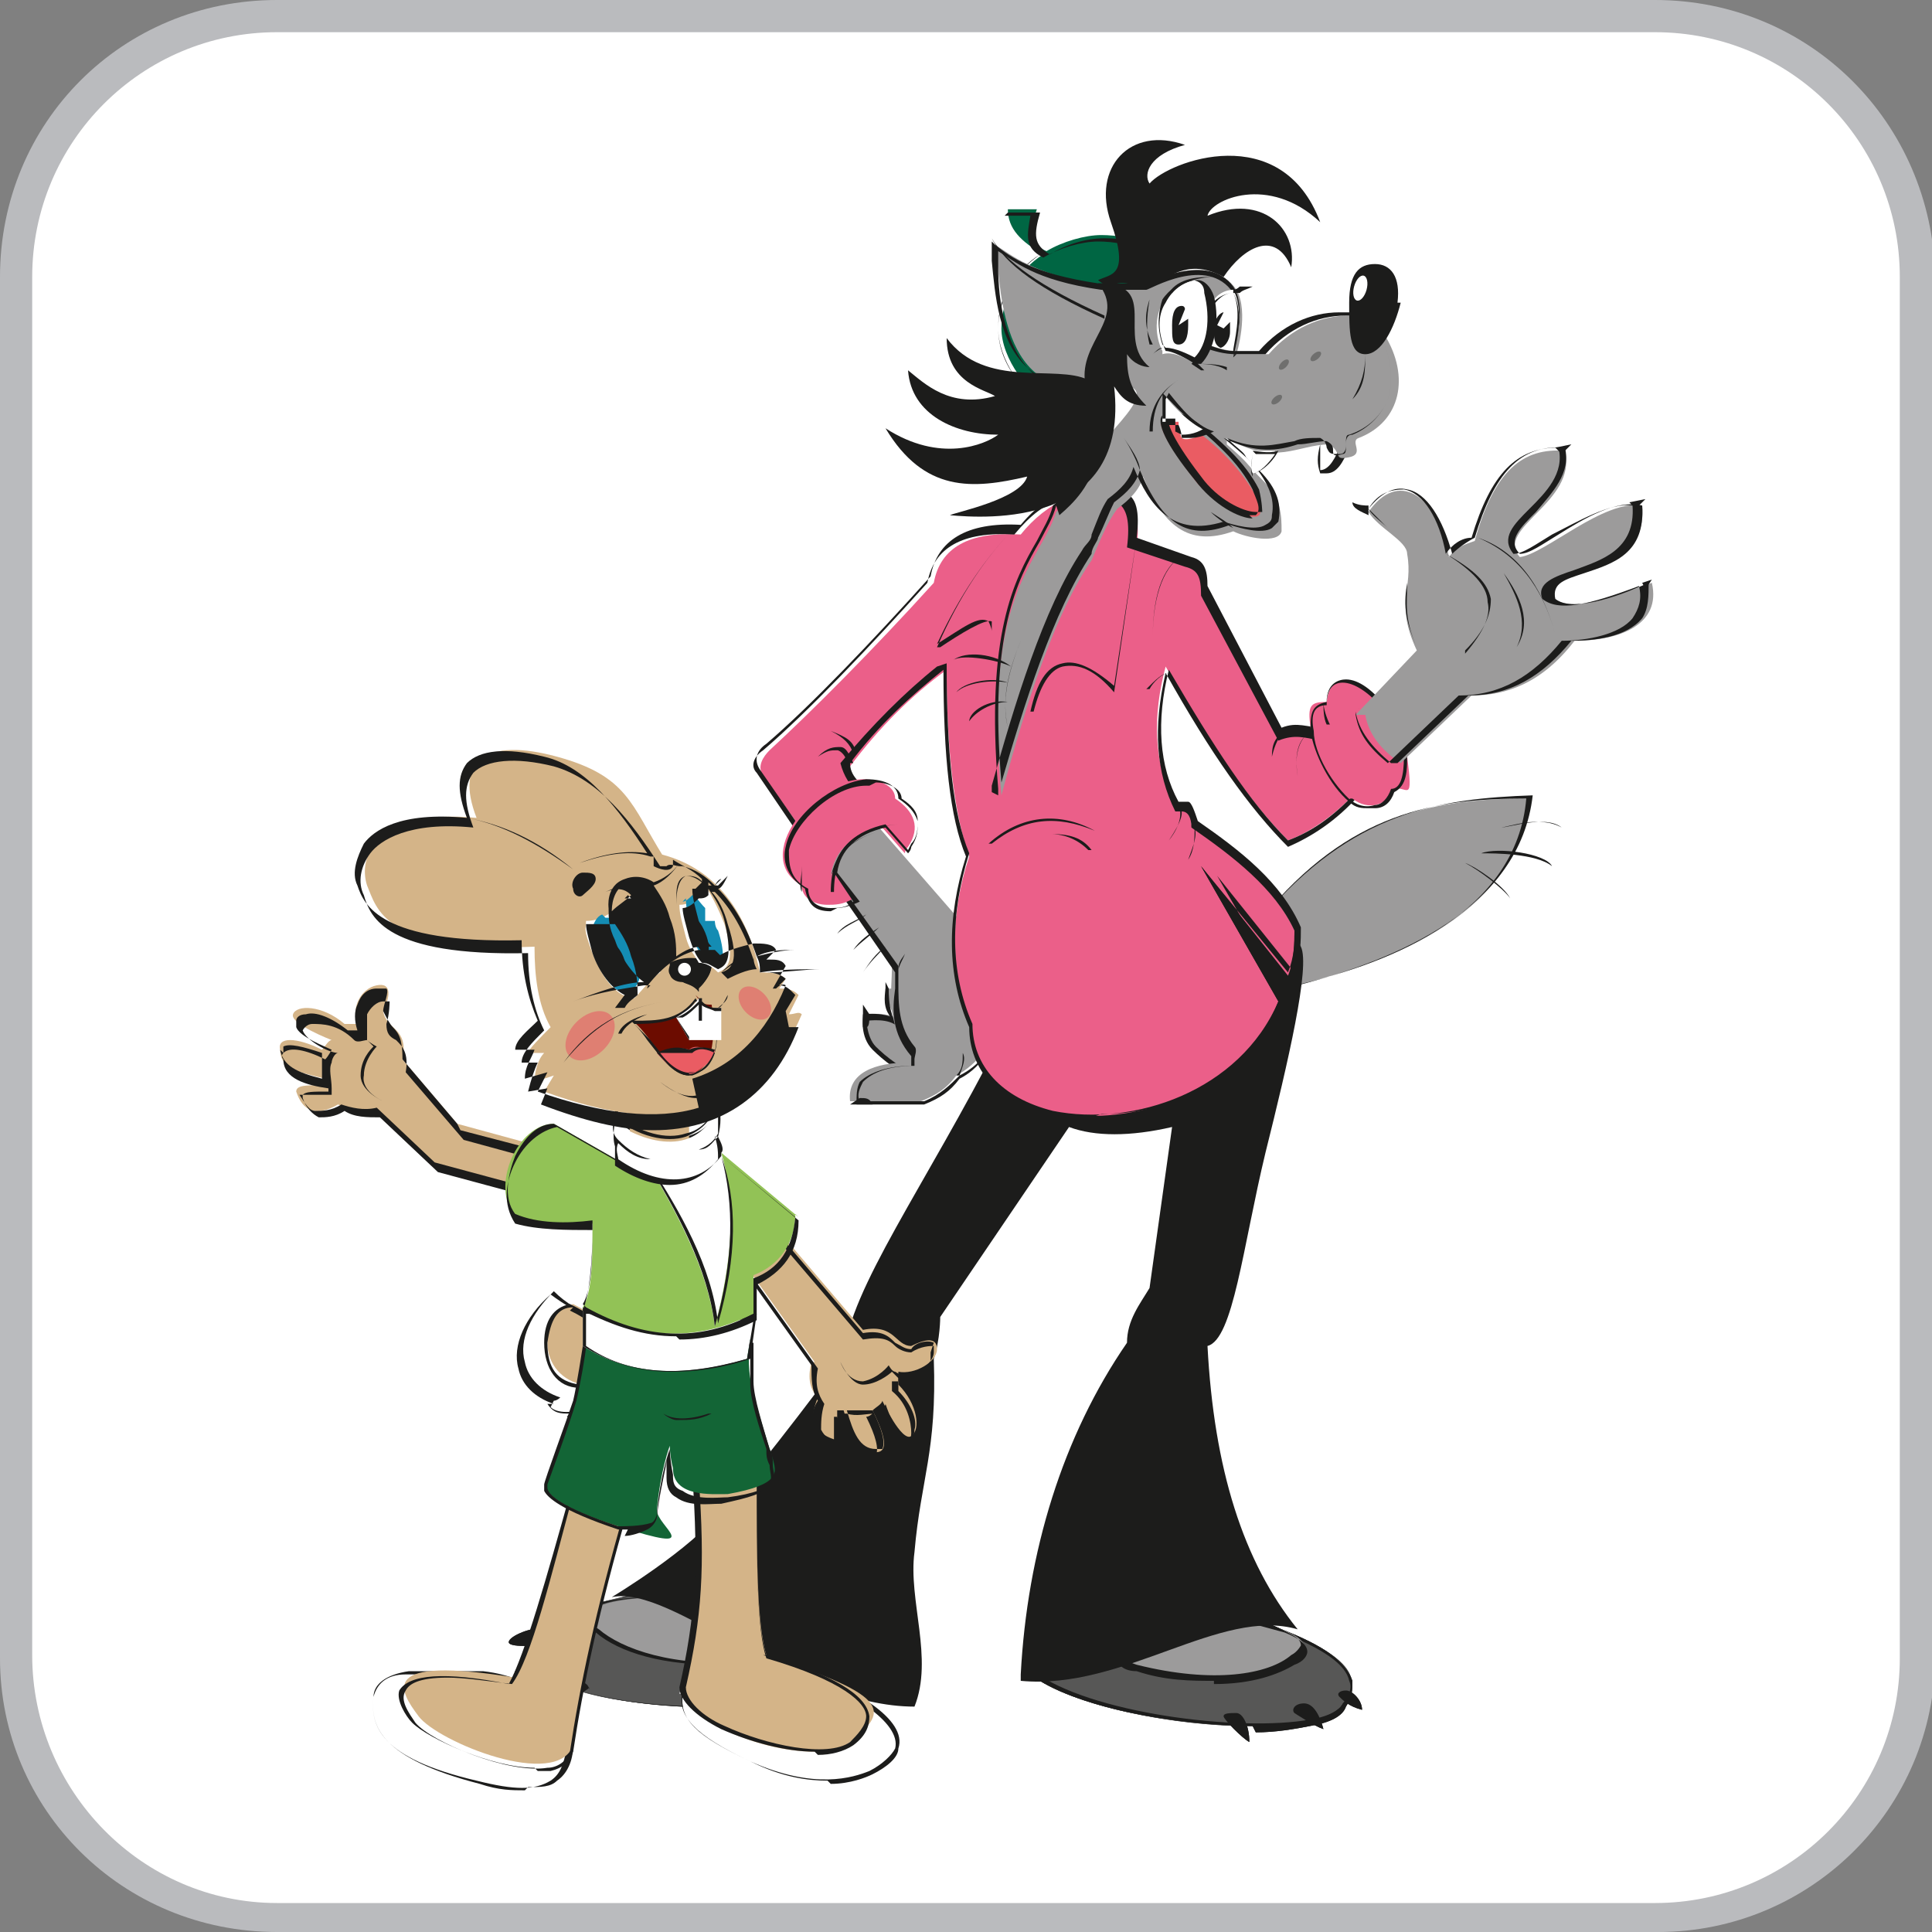<?xml version="1.0" encoding="UTF-8"?>
<svg xmlns="http://www.w3.org/2000/svg" width="21.2mm" height="21.2mm" version="1.1" viewBox="0 0 60 60">
  <rect x="0" y="0" width="60" height="60" fill="#808080" stroke="none"/>
  <defs>
    <style>
      .cls-1 {
        fill: #eb5f89;
      }

      .cls-2 {
        fill: #ea5c63;
      }

      .cls-3 {
        fill: #6f6f6e;
      }

      .cls-4 {
        fill: #1c1c1b;
      }

      .cls-5 {
        fill: #babbbe;
      }

      .cls-6 {
        fill: #d4b488;
      }

      .cls-7 {
        fill: #fff;
      }

      .cls-8 {
        fill: #575756;
      }

      .cls-9 {
        fill: #df7f72;
      }

      .cls-10 {
        fill: #136536;
      }

      .cls-11 {
        fill: #6c0c00;
      }

      .cls-12 {
        fill: #006643;
      }

      .cls-13 {
        fill: #e20413;
      }

      .cls-14 {
        fill: #9c9b9b;
      }

      .cls-15 {
        fill: #148cb3;
      }

      .cls-16 {
        fill: #92c256;
      }
    </style>
  </defs>
  <!-- Generator: Adobe Illustrator 28.7.1, SVG Export Plug-In . SVG Version: 1.2.0 Build 142)  -->
  <g>
    <g id="Layer_1">
      <path class="cls-5" d="M51.4,0H8.6C3.8,0,0,3.8,0,8.6v42.9c0,4.7,3.8,8.5,8.6,8.5h42.9c4.7,0,8.6-3.8,8.6-8.6V8.6C60,3.8,56.2,0,51.4,0Z"/>
      <path class="cls-7" d="M51.4,1c4.2,0,7.6,3.4,7.6,7.6v42.9c0,4.2-3.4,7.6-7.6,7.6H8.6c-4.2,0-7.6-3.5-7.6-7.7V8.6C1,4.4,4.4,1,8.6,1h42.8"/>
      <g>
        <g>
          <g>
            <path class="cls-12" d="M35.7,7.6c-.5-.2-1-.3-1.5-.3s-1.2.2-1.7.5c-.5-.2-.5-.7-.3-1.3h-.9c0,.6.4,1,1.1,1.4-.8.5-1.3,1.4-1.3,2.3s.8,2.1,1.9,2.6c.4.2,3.8-4.6,2.8-5.1Z"/>
            <path class="cls-4" d="M32.9,12.8s0,0,0,0c-1.1-.5-1.9-1.5-1.9-2.6s.5-1.7,1.3-2.3c-.6-.3-1-.8-1-1.3h0s1,0,1,0h0c-.2.7-.2,1,.3,1.3.5-.3,1.1-.5,1.7-.5s1.1.1,1.5.3h0c.3.1.3.6,0,1.4-.6,1.4-2.4,3.8-2.8,3.8ZM31.3,6.6c0,.5.4,1,1,1.3h0s0,0,0,0c-.8.5-1.3,1.4-1.3,2.3s.7,2.1,1.8,2.6c.2,0,1.9-2.1,2.7-3.7.2-.5.4-1.2.1-1.3h0c-.5-.2-1-.3-1.5-.3s-1.2.2-1.7.5h0s0,0,0,0c-.6-.3-.5-.7-.4-1.3h-.8Z"/>
          </g>
          <g>
            <path class="cls-7" d="M41,13.8c0,.4,0,.6,0,.9.2,0,.5-.2.7-.7l-.4-.3-.3.2Z"/>
            <path class="cls-4" d="M41,14.7h0c-.1-.3-.1-.5,0-.9h0s.4-.2.4-.2l.5.3h0c-.2.5-.4.8-.7.8h0ZM41,13.8c0,.3,0,.6,0,.8.2,0,.4-.2.6-.7l-.4-.3-.3.2Z"/>
          </g>
          <g>
            <g>
              <path class="cls-4" d="M17.1,51.6c0,.1-1.2.5-1.1.3s.7-.6.9-.6.3.2.3.3Z"/>
              <path class="cls-4" d="M17,51c0,.1-1.2.2-1.2,0s.8-.5,1-.4.3.2.2.4Z"/>
              <g>
                <path class="cls-8" d="M16.7,51.7c.5,1.4,7.4,1.8,9.7.6-1-3.2-3.9-3.5-7.5-2.6-2.1.5-2.8,1.1-2.3,2Z"/>
                <path class="cls-4" d="M22.1,53c-1.7,0-3.3-.2-4.4-.6-.6-.2-.9-.5-1-.7-.2-.3-.2-.6-.1-.8.2-.5,1-.9,2.4-1.2,4.1-1.2,6.6-.3,7.5,2.6h0s0,0,0,0c-1,.5-2.7.8-4.4.8ZM22.1,49.2c-.9,0-1.9.2-3.1.5-1.4.3-2.1.7-2.3,1.2,0,.2,0,.5.1.8h0c0,.3.4.5.9.7,2.1.8,6.8.9,8.7-.1-.6-2-2-3-4.3-3Z"/>
              </g>
              <g>
                <path class="cls-14" d="M23.1,50.2c.3.2,1.5,1.3.2,1.4-3.5.3-5-1-5-1.4s1.1-.6,2.5-.6,1.9.3,2.4.6Z"/>
                <path class="cls-4" d="M22.2,51.7c-1.9,0-3.2-.5-3.8-1.1-.2-.2-.3-.3-.3-.4,0-.6,1.9-.6,2.5-.6,1.4,0,2,.3,2.4.6h0c.2.1.9.7.8,1.2,0,.2-.3.3-.6.3-.4,0-.7,0-1,0ZM20.7,49.6c-1.5,0-2.4.2-2.4.6s0,.2.3.4c.7.6,2.3,1.2,4.7,1,.3,0,.5-.1.6-.3,0-.3-.5-.9-.8-1.1h0c-.4-.3-1-.6-2.3-.6Z"/>
              </g>
              <path class="cls-4" d="M18.3,52.4c0,.1-1.1.6-1.1.5s.5-.7.7-.7.4.1.4.3Z"/>
            </g>
            <g>
              <g>
                <path class="cls-8" d="M41.7,52.9c-.7,1.3-7.6.7-9.7-.9,1.4-3,4.4-2.9,7.8-1.4,2,.8,2.6,1.5,1.9,2.3Z"/>
                <path class="cls-4" d="M38.9,53.6c-2.4,0-5.6-.6-6.9-1.6h0s0,0,0,0c1.3-2.7,3.9-3.2,7.8-1.4,1.3.5,2,1,2.2,1.6,0,.3,0,.5-.2.8-.1.3-.5.5-1.1.6-.5.1-1.1.2-1.7.2ZM32.1,51.9c1.7,1.3,6.4,1.9,8.6,1.5.6-.1.9-.3,1-.5h0c.2-.2.3-.5.2-.7-.1-.5-.8-1-2.1-1.5-3.8-1.8-6.4-1.3-7.7,1.3Z"/>
              </g>
              <g>
                <path class="cls-14" d="M35.7,50.4c-.4.2-1.7,1.1-.4,1.4,3.4.8,5.1-.2,5.2-.6s-1-.8-2.4-1-1.9,0-2.4.2Z"/>
                <path class="cls-4" d="M37.7,52.2c-.7,0-1.5,0-2.4-.3-.4,0-.6-.2-.6-.4,0-.4.8-.9,1-1,.5-.2,1.1-.4,2.5-.2.6,0,2.5.4,2.4,1,0,.1-.1.3-.4.4-.5.3-1.3.6-2.5.6ZM37.1,50.1c-.7,0-1.1.2-1.4.3h0c-.3.1-1,.6-.9.9,0,.2.2.3.5.4,2.4.6,4.1.3,4.8-.3.2-.1.3-.3.3-.3,0-.3-.9-.7-2.3-.9-.4,0-.7,0-1,0Z"/>
              </g>
              <path class="cls-4" d="M41.6,52.7c.1.1.3.3.7.4,0-.3-.3-.6-.5-.6s-.3.1-.2.2Z"/>
              <path class="cls-4" d="M40.2,53.2c0,0,.6.4.9.5-.1-.4-.3-.8-.6-.8s-.4.2-.3.3Z"/>
              <path class="cls-4" d="M38,53.3c0,.1.6.7.8.8,0-.5-.2-.9-.4-.9s-.4,0-.4.1Z"/>
            </g>
          </g>
          <path class="cls-4" d="M30.1,26.5h0c.1-.4.3-.8.5-1.1h0c-.2.4-.4.7-.5,1.1Z"/>
          <rect class="cls-4" x="36.1" y="20.3" width="0" height=".5" transform="translate(-5.4 19.3) rotate(-28)"/>
          <g>
            <g>
              <g>
                <g>
                  <path class="cls-14" d="M28.7,33.2c-.3.4-1.1-.3-1.5-.7s-.3-1-.3-1c0,0,.7-.1,1.1.2s1.1,1.1.8,1.5Z"/>
                  <path class="cls-4" d="M28.4,33.4c-.4,0-1-.5-1.3-.8-.4-.4-.3-1-.3-1.1h0s0,0,0,0c0,0,.7-.1,1.1.2.3.3,1.2,1.1.8,1.5h0c0,0-.1.1-.2.1,0,0,0,0,0,0ZM26.9,31.5c0,.1,0,.7.3,1,.3.3.9.8,1.3.8,0,0,.1,0,.2,0h0c.4-.4-.5-1.2-.8-1.4-.3-.3-.9-.2-1-.2Z"/>
                </g>
                <g>
                  <path class="cls-14" d="M28.2,31.1c.1.3.3.6.1.7s-.4,0-.6-.4-.1-.7-.1-.7c0,0,.5,0,.6.4Z"/>
                  <path class="cls-4" d="M28.2,31.9c0,0-.1,0-.2,0-.1,0-.3-.2-.4-.4-.2-.3-.1-.7-.1-.8h0s0,0,.1,0c0,0,.4,0,.6.4h0c.1.4.3.7,0,.8,0,0,0,0-.1,0ZM27.6,30.8c0,0,0,.4.1.7,0,.1.2.3.3.3.1,0,.2,0,.3,0,.1,0,0-.4-.1-.7h0c-.1-.3-.5-.4-.6-.4Z"/>
                </g>
                <g>
                  <path class="cls-14" d="M26.6,34.2h2c.5-.2.8-.4,1.1-.8,1.3-.7,1.9-2.4.3-4.6l-2.7-3.1c-.8.2-1.4.6-1.6,1.5l2,2.8c0,.8-.2,1.7.5,2.6.1.1,0,.3,0,.4-1,0-1.9.3-1.8,1.2Z"/>
                  <path class="cls-4" d="M26.6,34.3h0c0-.3,0-.5.1-.7.3-.3.9-.5,1.6-.5,0,0,0,0,0,0,0-.1,0-.2,0-.3-.6-.7-.6-1.4-.5-2.1,0-.2,0-.3,0-.5l-2-2.9h0c.1-.8.7-1.3,1.6-1.5h0s0,0,0,0l2.7,3.1c.8,1.1,1.1,2.2.9,3.1-.2.6-.6,1.2-1.2,1.5-.3.4-.6.6-1.1.8h0s-2.1,0-2.1,0ZM28.4,33.1c-.8,0-1.3.2-1.6.5-.1.2-.2.4-.1.6h2c.5-.2.8-.5,1.1-.8h0c.6-.3,1-.8,1.2-1.5.2-.9,0-1.9-.9-3l-2.7-3.1c-.9.2-1.4.7-1.5,1.4l2,2.8h0c0,.2,0,.4,0,.5,0,.7,0,1.4.5,2,.1.1,0,.3,0,.4,0,0,0,0,0,0h0s0,0,0,0Z"/>
                </g>
                <path class="cls-4" d="M27,34.3h-.6s.3-.2.3-.2c.2,0,.3,0,.4.2Z"/>
                <path class="cls-4" d="M26.8,31.9c0-.2,0-.4,0-.7l.2.3c0,.2,0,.4-.1.4Z"/>
                <path class="cls-4" d="M27.5,31v-.5s.1.2.1.2c0,.2,0,.2-.1.3Z"/>
                <path class="cls-4" d="M26.8,30.2c.2-.3.4-.6.7-.8h0c-.2.2-.5.5-.7.8Z"/>
                <path class="cls-4" d="M26.5,29.5c.2-.3.5-.5.8-.7h0c-.2.2-.5.4-.8.7Z"/>
                <path class="cls-4" d="M26,29c.2-.3.6-.4.9-.6h0c-.2.2-.6.3-.9.6Z"/>
              </g>
              <g>
                <g>
                  <g>
                    <path class="cls-14" d="M40.2,30.6c3.9-.9,7-2.7,7.3-5.8-2.8,0-5.6.4-8.3,3.7l1,2.1Z"/>
                    <path class="cls-4" d="M40.2,30.7l-1-2.2h0c2.8-3.3,5.5-3.7,8.4-3.8h0s0,0,0,0c-.4,3.5-4.2,5.1-7.3,5.9h0ZM39.2,28.5l1,2.1c3.1-.7,6.9-2.3,7.2-5.8-2.8,0-5.5.4-8.2,3.7Z"/>
                  </g>
                  <path class="cls-4" d="M46.9,27.9c-.2-.3-1-.9-1.4-1.1h0c.3.1,1.2.7,1.4,1.1Z"/>
                  <path class="cls-4" d="M48.5,25.7c-.5-.4-1.6,0-1.9,0h0c.2,0,1.2-.4,1.9,0Z"/>
                  <path class="cls-4" d="M48.2,26.9c-.2-.4-1.7-.6-2.2-.4h0c.4,0,1.7,0,2.2.4Z"/>
                </g>
                <g>
                  <g>
                    <path class="cls-4" d="M17.1,51.6c0,.1-1.2.5-1.1.3s.7-.6.9-.6.3.2.3.3Z"/>
                    <path class="cls-4" d="M17,51c0,.1-1.2.2-1.2,0s.8-.5,1-.4.3.2.2.4Z"/>
                    <g>
                      <path class="cls-8" d="M16.7,51.7c.5,1.4,7.4,1.8,9.7.6-1-3.2-3.9-3.5-7.5-2.6-2.1.5-2.8,1.1-2.3,2Z"/>
                      <path class="cls-4" d="M22.1,53c-1.7,0-3.3-.2-4.4-.6-.6-.2-.9-.5-1-.7-.2-.3-.2-.6-.1-.8.2-.5,1-.9,2.4-1.2,4.1-1.2,6.6-.3,7.5,2.6h0s0,0,0,0c-1,.5-2.7.8-4.4.8ZM22.1,49.2c-.9,0-1.9.2-3.1.5-1.4.3-2.1.7-2.3,1.2,0,.2,0,.5.1.8h0c0,.3.4.5.9.7,2.1.8,6.8.9,8.7-.1-.6-2-2-3-4.3-3Z"/>
                    </g>
                    <g>
                      <path class="cls-14" d="M23.1,50.2c.3.2,1.5,1.3.2,1.4-3.5.3-5-1-5-1.4s1.1-.6,2.5-.6,1.9.3,2.4.6Z"/>
                      <path class="cls-4" d="M22.2,51.7c-1.9,0-3.2-.5-3.8-1.1-.2-.2-.3-.3-.3-.4,0-.6,1.9-.6,2.5-.6,1.4,0,2,.3,2.4.6h0c.2.1.9.7.8,1.2,0,.2-.3.3-.6.3-.4,0-.7,0-1,0ZM20.7,49.6c-1.5,0-2.4.2-2.4.6s0,.2.3.4c.7.6,2.3,1.2,4.7,1,.3,0,.5-.1.6-.3,0-.3-.5-.9-.8-1.1h0c-.4-.3-1-.6-2.3-.6Z"/>
                    </g>
                    <path class="cls-4" d="M18.3,52.4c0,.1-1.1.6-1.1.5s.5-.7.7-.7.4.1.4.3Z"/>
                  </g>
                  <g>
                    <g>
                      <path class="cls-8" d="M41.7,52.9c-.7,1.3-7.6.7-9.7-.9,1.4-3,4.4-2.9,7.8-1.4,2,.8,2.6,1.5,1.9,2.3Z"/>
                      <path class="cls-4" d="M38.9,53.6c-2.4,0-5.6-.6-6.9-1.6h0s0,0,0,0c1.3-2.7,3.9-3.2,7.8-1.4,1.3.5,2,1,2.2,1.6,0,.3,0,.5-.2.8-.1.3-.5.5-1.1.6-.5.1-1.1.2-1.7.2ZM32.1,51.9c1.7,1.3,6.4,1.9,8.6,1.5.6-.1.9-.3,1-.5h0c.2-.2.3-.5.2-.7-.1-.5-.8-1-2.1-1.5-3.8-1.8-6.4-1.3-7.7,1.3Z"/>
                    </g>
                    <g>
                      <path class="cls-14" d="M35.7,50.4c-.4.2-1.7,1.1-.4,1.4,3.4.8,5.1-.2,5.2-.6s-1-.8-2.4-1-1.9,0-2.4.2Z"/>
                      <path class="cls-4" d="M37.7,52.2c-.7,0-1.5,0-2.4-.3-.4,0-.6-.2-.6-.4,0-.4.8-.9,1-1,.5-.2,1.1-.4,2.5-.2.7.1,1.3.3,1.7.4.5.2.7.4.7.6,0,.1-.1.3-.4.4-.5.3-1.3.6-2.5.6ZM37.1,50.1c-.7,0-1.1.2-1.4.3h0c-.3.1-1,.6-.9.9,0,.2.2.3.5.4,2.4.6,4.1.3,4.8-.3.2-.1.3-.3.3-.3,0-.2-.2-.3-.6-.5-.4-.2-1-.3-1.7-.4-.4,0-.7,0-1,0Z"/>
                    </g>
                    <path class="cls-4" d="M41.6,52.7c.1.1.3.3.7.4,0-.3-.3-.6-.5-.6s-.3.1-.2.2Z"/>
                    <path class="cls-4" d="M40.2,53.2c0,0,.6.4.9.5-.1-.4-.3-.8-.6-.8s-.4.2-.3.3Z"/>
                    <path class="cls-4" d="M38,53.3c0,.1.6.7.8.8,0-.5-.2-.9-.4-.9s-.4,0-.4.1Z"/>
                  </g>
                </g>
                <path class="cls-4" d="M31.1,32.2c-2.4,4.7-4.7,7.8-4.9,9.9,0,0-2.5,3.4-3.8,4.8-.9,1.2-3.4,2.7-3.4,2.7,1.9-.4,5.7,3.4,9.4,3.4.6-1.5-.2-3.3,0-4.8.2-2.3.7-3.1.6-6,.2-.6.2-1.3.2-1.3l4-5.9c.8.3,1.9.3,3.2,0l-.7,5c-.3.5-.7,1-.7,1.7-2,2.9-3.1,6.5-3.3,10.3v.2c3.2.3,6.2-2.3,8.6-1.6-1.7-2.1-2.6-5-2.8-8.8.8-.2,1.1-3.1,1.8-6,.7-2.8,1.4-5.8,1.1-6.4-3.3-5.7-6.3-3.3-9.2,2.8Z"/>
                <g>
                  <g>
                    <path class="cls-1" d="M35.2,16.8l1.7.6c.3.1.4.3.5.9l2.4,4.4c.5-.2.8-.1,1.3,0l1.2,1.7c-.7.8-1.5,1.4-2.3,1.7-1.3-1.3-2.6-3.3-3.8-5.4-.4,1.5-.4,3,.3,4.3.3,0,.5.2.5.6,1.4,1,2.6,2,3.2,3.3,0,.4,0,.9-.2,1.4l-2.7-3.4,2.4,4.2c-1.8,4.6-9.7,4.6-9.5.8-.7-1.7-.7-3.5-.1-5.3-.5-1.4-.7-3.5-.7-5.8-1.1.8-2.1,1.8-3,3,0,.5.4.7.8,1.2l-1.7,1.6-1.8-2.5c-.2-.3,0-.6.2-.8,1.3-1.2,3.2-3.1,5.1-5.2.2-1.1,1.1-1.6,2.7-1.5.4-.5.9-.9,1.4-1.1h1.8c.4.3.5.7.4,1.5Z"/>
                    <path class="cls-4" d="M33.9,34.7c-.4,0-.8,0-1.2-.1-1.7-.3-2.6-1.4-2.6-2.7-.7-1.6-.7-3.4-.1-5.3-.5-1.2-.7-3.1-.7-5.8-1,.8-2,1.7-2.9,2.9,0,.4.3.6.6.9,0,0,.1.1.2.2h0s-1.8,1.7-1.8,1.7l-1.8-2.6c-.2-.3-.1-.6.2-.8,1.4-1.2,3.3-3.2,5.1-5.2.2-1.1,1.1-1.7,2.8-1.6.5-.6,1-.9,1.4-1.1h0s1.8.1,1.8.1c.4.1.5.6.4,1.4l1.7.6c.4.1.5.4.5.9l2.3,4.4c.5-.2.8,0,1.3,0h0s1.2,1.8,1.2,1.8h0c-.8.9-1.5,1.4-2.3,1.7h0s0,0,0,0c-1.2-1.2-2.3-2.9-3.7-5.3-.4,1.6-.3,3,.3,4.1,0,0,.2,0,.3,0,.1,0,.2.3.3.6,1.3.9,2.6,1.9,3.2,3.3h0c0,.4,0,.9-.2,1.4h0c0,0-2.4-3-2.4-3l2.2,3.8h0c-.9,2.4-3.5,3.6-5.8,3.6ZM29.4,20.6h0c0,2.8.2,4.7.7,5.9h0s0,0,0,0c-.6,1.9-.6,3.7.1,5.3h0s0,0,0,0c0,1.3.9,2.3,2.5,2.7,2.5.5,5.8-.6,7-3.4l-2.4-4.2h0s2.7,3.3,2.7,3.3c.2-.5.2-.9.2-1.3-.6-1.3-1.9-2.3-3.2-3.2h0s0,0,0,0c0-.3-.1-.5-.3-.5,0,0-.1,0-.2,0h0s0,0,0,0c-.6-1.2-.7-2.6-.3-4.3h0c0,0,0,0,0,0,1.4,2.5,2.6,4.2,3.8,5.4.7-.3,1.5-.8,2.2-1.6l-1.2-1.7c-.5-.1-.8-.2-1.3,0h0s0,0,0,0l-2.4-4.5h0c0-.6-.1-.8-.5-.9l-1.8-.6h0c.1-.8,0-1.2-.3-1.4h-1.8c-.4,0-.9.4-1.4,1h0s0,0,0,0c-1.6-.1-2.5.4-2.7,1.5h0s0,0,0,0c-1.8,2-3.7,4-5.1,5.2-.3.2-.4.5-.2.7l1.7,2.5,1.7-1.6c0,0-.1-.1-.2-.2-.3-.3-.5-.6-.6-1h0s0,0,0,0c1-1.2,2-2.2,3-3h0Z"/>
                  </g>
                  <g>
                    <path class="cls-1" d="M41.9,24.8c-.6-.5-1.1-1.5-1.2-2.2s0-.8.5-.8c.2-1.7,2.3.2,2.5,1.7s0,.9-.4,1c-.2.5-.8.7-1.3.3Z"/>
                    <path class="cls-4" d="M42.5,25.1c-.2,0-.4,0-.6-.2h0c-.6-.5-1.1-1.5-1.2-2.2,0-.5,0-.8.5-.9,0-.6.4-.7.6-.7.8,0,1.8,1.4,1.9,2.4,0,.4,0,.9-.4,1.1-.1.3-.3.5-.6.5,0,0-.1,0-.2,0ZM41.9,24.8c.2.2.5.3.8.2.2,0,.4-.2.5-.5h0s0,0,0,0c.3,0,.4-.4.4-1-.1-1.1-1.2-2.3-1.9-2.3,0,0,0,0,0,0-.3,0-.5.2-.5.7h0s0,0,0,0c-.4,0-.5.3-.4.8,0,.7.6,1.7,1.2,2.2h0Z"/>
                  </g>
                  <g>
                    <path class="cls-1" d="M25.8,27.2c.1-.8.7-1.3,1.6-1.5l.7.8c0,0,0-.1.1-.2.4-.6.2-1.1-.4-1.5,0-.4-.5-.6-1-.6-1.5,0-3.5,2.4-1.9,3.3,0,.4.4.6.8.6.2,0,.5,0,.8-.2l-.6-.9Z"/>
                    <path class="cls-4" d="M25.8,28.3s0,0,0,0c-.5,0-.7-.2-.8-.7-.6-.4-.7-.9-.6-1.3.2-1,1.5-2,2.5-2.1.6,0,1,.2,1,.6.3.2.5.4.6.7,0,.3,0,.5-.2.8,0,0,0,.1-.1.2h0s-.7-.8-.7-.8c-.9.2-1.4.7-1.5,1.4l.7.9h0c-.2.1-.5.2-.7.2ZM27,24.4s0,0-.1,0c-1,0-2.2,1.1-2.4,2,0,.4,0,.9.6,1.2h0s0,0,0,0c0,.4.3.6.7.6.2,0,.5,0,.7-.2l-.6-.9h0c.1-.8.7-1.3,1.6-1.5h0s.7.8.7.8c0,0,0,0,.1-.2.2-.2.2-.5.2-.7,0-.3-.2-.5-.5-.7h0s0,0,0,0c0-.3-.4-.5-.8-.5Z"/>
                  </g>
                </g>
              </g>
              <g>
                <path class="cls-14" d="M42.1,22.2l1.9-2c-.7-1.5-.1-1.9-.3-3,0-.4-.9-.8-1.2-1.3.9-1.3,2.1-.6,2.5,1.4.2-.3.5-.4.8-.5.6-2.2,1.5-2.9,2.8-2.8.4,1.6-2.2,2.4-1.4,3.3.8-.1,2.6-1.8,3.8-1.6.2,2.4-3.1,1.7-2.7,2.9.5.4,1.6,0,3-.5.3,1.3-1,1.8-2.4,1.8-1,1.3-2.1,1.7-3.2,1.7l-2.2,2.1c-.6-.4-1-.9-1.1-1.5Z"/>
                <path class="cls-4" d="M43.2,23.7h0c-.6-.5-1-1-1.1-1.6h0s1.9-2,1.9-2c-.4-.9-.4-1.4-.3-2,0-.3,0-.6,0-1,0-.2-.3-.4-.6-.7-.2-.2-.5-.4-.6-.6h0s0,0,0,0c.4-.5.8-.7,1.2-.6.6.1,1.1.9,1.4,2,.2-.2.5-.4.7-.5.6-2,1.4-2.9,2.8-2.8h0s0,0,0,0c.2.8-.4,1.4-.9,2-.5.5-.9.9-.5,1.3.3,0,.7-.3,1.2-.6.8-.5,1.8-1.1,2.6-.9h0s0,0,0,0c.1,1.5-.9,1.8-1.8,2.1-.6.2-1,.3-.9.8.5.4,1.8,0,2.9-.5h0s0,0,0,0c0,.4,0,.8-.2,1.1-.5.6-1.5.7-2.2.7-.9,1.1-1.9,1.7-3.2,1.7l-2.2,2.1ZM42.1,22.2c.1.6.4,1,1,1.5l2.2-2.1h0c1.3,0,2.3-.6,3.2-1.7h0s0,0,0,0c.8,0,1.8-.2,2.2-.7.2-.3.3-.6.2-1-1.6.6-2.5.8-3,.4h0s0,0,0,0c-.2-.5.4-.7,1-.9.8-.3,1.9-.6,1.8-2-.7-.1-1.7.5-2.5.9-.5.3-.9.6-1.2.6h0s0,0,0,0c-.4-.5,0-.9.5-1.4.5-.5,1.1-1.1.9-1.9-1.3,0-2.1.8-2.7,2.8h0s0,0,0,0c-.3,0-.6.2-.8.5h0c0,0,0,0,0,0-.2-1.1-.7-1.9-1.3-2-.4,0-.8.1-1.1.6.2.2.4.4.6.6.3.3.6.5.6.7,0,.4,0,.8,0,1.1,0,.5-.1,1,.3,1.9h0s-1.9,2-1.9,2Z"/>
              </g>
            </g>
            <g>
              <g>
                <polygon class="cls-4" points="48.5 14.1 48.3 13.9 48.8 13.8 48.5 14.1"/>
                <path class="cls-4" d="M42,15.6c0,.2.3.3.5.4v-.3c-.1,0-.3,0-.5-.1Z"/>
                <polygon class="cls-4" points="50.8 15.8 50.6 15.6 51.1 15.5 50.8 15.8"/>
                <polygon class="cls-4" points="51.1 18.3 51 18.1 51.3 18 51.1 18.3"/>
              </g>
              <path class="cls-4" d="M45.5,20.3h0c.6-.7.8-1.2.7-1.6,0-.5-.5-1-1.3-1.5h0c.9.5,1.3.9,1.4,1.4,0,.5-.2,1-.8,1.6Z"/>
              <path class="cls-4" d="M47.1,20.1h0c.4-.8,0-1.6-.4-2.3h0c.5.7.9,1.5.4,2.3Z"/>
              <path class="cls-4" d="M48.3,19.7c-.4-1.5-1.2-2.5-2.4-3h0c1.2.4,2,1.5,2.4,3h0Z"/>
            </g>
          </g>
          <g>
            <path class="cls-4" d="M27.9,30.1h0c0-.3.2-.4.2-.5h0c0,.1-.1.2-.2.5Z"/>
            <path class="cls-4" d="M29.8,33.4h0c.1-.3.2-.5.1-.7h0c0,.3,0,.5-.2.7Z"/>
          </g>
          <path class="cls-13" d="M38.3,11c-.3,0-.7-.1-1-.2h0c.2,0,.6.1.9.2h0Z"/>
          <g>
            <path class="cls-14" d="M38.1,13.6c1.5.9,2.2.2,3.2.2.4.3.1.5.6.4s0-.5.3-.6c1.3-.5,1.6-1.9.8-3.2,0,0-.2-.2-.2-.2l-.4-.4s-.5,0-.5,0c-.9,0-1.8.4-2.5,1.2-.3,0-.7,0-1,0,0,0,.4-1.3,0-2-.8-1.2-2.7-.1-2.7-.1,0,0-1.4,0-1.4,0-2.3-.4-2.9-1-3.4-1.3.2.9,0,4.8,3,4.4s.3,1.4,0,2.3-1.1,1.6-1.1,1.6c-.5,1.6-2.3,2.5-1.7,8.8.8-3,1.7-5.7,2.8-7.3.3-.7.5-1.2.8-1.6.4-.3.7-.6.8-1,.6,1.5,1.4,2.2,2.8,1.7.4.2,1.4.4,1.5,0,0-.5,0-1-.6-1.6s-.3-.4-1.1-1.1Z"/>
            <path class="cls-4" d="M31,24.7v-.2c-.4-4.8.5-6.5,1.2-7.7.2-.4.4-.7.5-1.1h0s0,0,0,0c0,0,.9-.7,1.1-1.6.2-.9,0-2.1,0-2.2-.7,0-1.3,0-1.8-.4-1-.8-1.1-2.4-1.2-3.4,0-.3,0-.5,0-.6h0c0,0,0,0,0,0,0,0,0,0,.1.1.5.4,1.2.9,3.2,1.2,0,0,1.2,0,1.4,0,.2,0,2-1,2.8.1.4.6.1,1.7,0,2,.3,0,.6,0,.8,0h0c.7-.8,1.6-1.2,2.5-1.2s0,0,.1,0c.1,0,.3,0,.4,0h0s.5.4.5.4c0,0,0,0,.1.1,0,0,.1.1.1.1.4.7.5,1.5.3,2.1-.2.5-.6.9-1.2,1.1-.1,0-.1.1-.1.3,0,.1,0,.3-.2.3-.3,0-.3,0-.4-.2,0,0,0-.2-.2-.3-.3,0-.6,0-.8.1-.6.1-1.2.3-2.1-.1.4.4.5.4.6.6,0,0,.1.1.2.2.5.6.7,1.1.6,1.6,0,.1,0,.2-.2.3-.3.2-1,0-1.3-.1-1.6.5-2.3-.5-2.8-1.7-.1.4-.4.7-.8,1-.2.3-.3.6-.5,1.1,0,.2-.2.3-.3.5-1.2,1.8-2.1,4.8-2.8,7.3v.2ZM32.8,15.7c-.1.4-.3.7-.5,1.1-.7,1.2-1.6,2.9-1.2,7.5.7-2.4,1.6-5.3,2.8-7.1,0-.2.2-.4.2-.5.2-.4.3-.7.5-1.1h0c.4-.3.7-.6.8-1h0c0,0,0,0,0,0,.7,1.7,1.5,2.2,2.8,1.7h0s0,0,0,0c.3.1,1,.3,1.3.1,0,0,.1-.1.2-.2.1-.5,0-1-.6-1.6,0,0-.1-.2-.2-.2-.2-.2-.3-.3-.9-.8h0c1,.5,1.7.4,2.3.2.3,0,.6-.1.9-.1h0s0,0,0,0c.2.1.2.2.2.3,0,.1,0,.2.3.1.1,0,.1-.1.1-.3,0-.1,0-.3.2-.3.5-.2.9-.6,1.1-1.1.2-.6.1-1.4-.3-2.1,0,0,0,0,0,0,0,0-.1-.1-.1-.1l-.4-.4s-.1,0-.4,0c0,0-.1,0-.1,0-.9,0-1.8.4-2.5,1.2h0s-.1,0-.1,0c-.3,0-.6,0-.9,0h0s0,0,0,0c0,0,.4-1.3,0-1.9-.8-1.2-2.6-.1-2.7-.1h0s0,0,0,0c0,0-1.4,0-1.4,0-2.1-.3-2.7-.9-3.2-1.2,0,0,0,0,0,0,0,.1,0,.3,0,.5,0,1,.2,2.6,1.2,3.4.5.4,1,.5,1.8.4,0,0,0,0,0,0,0,0,.3,1.4,0,2.3-.2.9-1,1.5-1.1,1.6Z"/>
          </g>
          <rect class="cls-4" x="37.8" y="13.2" width="0" height=".6" transform="translate(9.3 41.8) rotate(-64.4)"/>
          <g>
            <path class="cls-2" d="M39.1,16c-.2.2-1.3-.2-2-1.1s-1.2-1.7-1-1.9,1.1.3,1.9,1.1,1.3,1.7,1.1,1.9Z"/>
            <path class="cls-4" d="M38.9,16.1s0,0,0,0c-.4,0-1.2-.4-1.8-1.2-.9-1.1-1.2-1.8-1-2,.3-.3,1.2.4,1.9,1.1.4.4.7.8.9,1.2.1.3.3.6.1.8h0s-.1,0-.2,0ZM36.4,12.9c0,0,0,0-.1,0-.1.1,0,.6,1,1.9.5.7,1.3,1.1,1.7,1.1.1,0,.2,0,.2,0h0c0,0,0-.3-.1-.7-.2-.4-.5-.8-.9-1.2-.7-.7-1.4-1.2-1.7-1.2Z"/>
          </g>
          <path class="cls-4" d="M31.3,22.6c-.2-.9,0-1.7.4-2.7h0c-.4,1-.6,1.9-.4,2.7h0Z"/>
          <path class="cls-4" d="M30.1,22.4c0-.3.6-.7,1.2-.6h0c-.5,0-1,.3-1.2.6Z"/>
          <path class="cls-4" d="M29.7,21.5c.2-.3,1.1-.5,1.6-.3h0c-.5-.1-1.3,0-1.6.3Z"/>
          <path class="cls-4" d="M29.6,20.5c.4-.3,1.3-.2,1.8.2h0c-.4-.2-1.5-.4-1.8-.2Z"/>
          <path class="cls-4" d="M38,8.6c.6-.9,1.6-1.5,2.1-.3.2-1.2-.9-2.3-2.6-1.6.1-.5,1.9-1.3,3.5.2-1.2-3.2-4.7-1.9-5.3-1.2-.2-.3,0-.9,1.1-1.2-1.7-.6-2.9.7-2.3,2.4s0,1.6-.4,1.8c.5.4.4,0,.9.1,1.1.4,1.5-1,3-.2Z"/>
          <path class="cls-4" d="M33.8,11.8c-1-.5-3.2.3-4.4-1.3,0,1.4,1.2,1.6,1.5,1.8-1.4.4-2.2-.4-2.7-.8.1,1.4,1.5,2,2.8,2-.4.3-1.8.9-3.5-.2,1.2,2,2.7,1.9,4.4,1.5-.2.7-2.2,1.1-2.4,1.2,1.1.1,5.6.4,5.1-4,.2.3.4.6,1,.6-.5-.5-.6-.9-.6-1.6.2.3.5.4.7.4-1.1-.9.4-2.6-1.6-2.6.9,1.1-.6,1.8-.4,3.1Z"/>
          <path class="cls-4" d="M38.2,15c-.3-.5-.7-1-1.2-1.4h0c.5.4.9.9,1.2,1.4h0Z"/>
          <g>
            <path class="cls-7" d="M36.1,12.2c.4.5.9,1,1.4,1.2h0c-.3.2-.7.3-.8.2,0,0-.1-.2-.1-.5-.2,0-.3,0-.5,0,0-.3,0-.5,0-.8h0Z"/>
            <path class="cls-4" d="M36.8,13.6s0,0-.1,0h0s0,0,0,0c0,0,0,0,0,0,0,0,0-.2-.1-.4-.1,0-.2,0-.3,0,0,0,0,0-.1,0h0s0,0,0,0c0,0,0-.1,0-.2,0-.2,0-.4,0-.6h0s.1-.2.1-.2h0c.4.5.8,1,1.4,1.2h0s0,0,0,0c-.2.1-.5.2-.7.2ZM36.7,13.5c.1,0,.4,0,.7-.2-.5-.2-.9-.7-1.3-1.1h0c0,.3,0,.4,0,.7,0,0,0,0,0,.1,0,0,0,0,.1,0,.1,0,.2,0,.3,0h0s0,0,0,0c0,.2,0,.3,0,.4,0,0,0,0,0,0Z"/>
          </g>
          <g>
            <g>
              <path class="cls-7" d="M38.3,10.9s.4-1.2,0-1.9c0,0,0,0,0,0-.3,0-.6.2-.7.5,0,.4,0,.9-.1,1.2.3.1.6.2.9.2Z"/>
              <path class="cls-4" d="M38.4,11h0c-.4,0-.7-.1-1-.2h0s0,0,0,0c.1-.4.2-.8.1-1.2h0s0,0,0,0c.2-.3.5-.5.8-.5s0,0,0,0h0s0,0,0,0c.4.7,0,1.9,0,2h0ZM37.4,10.7c.2,0,.5.2.9.2,0-.2.3-1.2,0-1.8,0,0,0,0,0,0-.3,0-.5.2-.7.5,0,.4,0,.8,0,1.2Z"/>
            </g>
            <g>
              <path class="cls-7" d="M36.1,10.9s-.4-.7,0-1.5,1.2-1,1.4-.2,0,1.7-.4,2.1c-.3-.2-.7-.4-1-.3Z"/>
              <path class="cls-4" d="M37.1,11.3h0c-.3-.2-.7-.4-.9-.4h0s0,0,0,0c0,0,0,0,0,0-.3-.7-.2-1.2,0-1.5.2-.4.6-.7,1-.7.2,0,.4.2.5.5.2.8,0,1.7-.4,2.1h0ZM36.2,10.8c.3,0,.7.2.9.3.4-.4.5-1.2.3-2,0-.3-.2-.4-.4-.4-.3,0-.7.3-.9.6-.1.3-.2.8,0,1.4,0,0,0,0,0,0,0,0,0,0,0,0Z"/>
            </g>
            <path class="cls-4" d="M37.8,10.1l.2-.4s0,0,0,0c-.1,0-.3.2-.3.5,0,.3,0,.5.2.6.1,0,.3-.2.3-.5,0-.1,0-.2,0-.3l-.2.2Z"/>
            <path class="cls-4" d="M36.6,10.1l.2-.5c0,0,0-.1-.1-.1-.2,0-.3.2-.3.6s0,.6.2.6c.2,0,.3-.2.3-.6,0,0,0-.2,0-.2l-.3.2Z"/>
          </g>
          <g>
            <path class="cls-4" d="M43.4,9.4c.1-.8-.2-1.2-.7-1.2s-.8.3-.8,1.2,0,1.6.5,1.6.9-.8,1.1-1.6Z"/>
            <ellipse class="cls-7" cx="42.3" cy="8.9" rx=".4" ry=".2" transform="translate(22.5 47.4) rotate(-74.7)"/>
          </g>
          <g>
            <path class="cls-7" d="M38.9,14c0,.3-.1.5,0,.7.2,0,.5-.3.7-.7-.3,0-.6,0-.7,0Z"/>
            <path class="cls-4" d="M38.9,14.8h0c-.1-.2,0-.5,0-.8s0,0,0,0c.1,0,.5.1.8,0-.2.4-.6.7-.8.7h0ZM38.9,14c0,.3-.1.5,0,.7.2,0,.5-.3.7-.6-.3,0-.6,0-.6,0Z"/>
          </g>
          <g>
            <ellipse class="cls-3" cx="39.6" cy="12.4" rx=".2" ry=".1" transform="translate(1.4 28.5) rotate(-40.2)"/>
            <ellipse class="cls-3" cx="40.8" cy="11" rx=".2" ry=".1" transform="translate(2.6 29) rotate(-40.2)"/>
            <ellipse class="cls-3" cx="39.9" cy="11.3" rx=".2" ry=".1" transform="translate(4.1 32.3) rotate(-46.2)"/>
          </g>
          <path class="cls-4" d="M38.8,12.1h0c0-.3.2-.7.6-1.2h0c-.4.5-.6.9-.6,1.2Z"/>
          <path class="cls-4" d="M34.3,9.9c-2-.9-3.1-1.7-3.5-2.5h0c.4.7,1.5,1.5,3.5,2.4h0Z"/>
          <rect class="cls-4" x="34.1" y="15.8" width=".6" height="0" transform="translate(-3 21.4) rotate(-33.1)"/>
          <g>
            <path class="cls-4" d="M42,12.4h0c.3-.5.4-.9.4-1.4h0c0,.5,0,1-.4,1.4Z"/>
            <path class="cls-4" d="M35.8,11h0c.1-.1.2-.2.3-.2h0c0,0-.2.1-.3.2Z"/>
            <polygon class="cls-4" points="37.3 11.5 37 11.3 37.1 11.2 37.4 11.5 37.3 11.5"/>
            <path class="cls-4" d="M38.1,11.5c-.3-.2-.7-.2-1-.2h0c.4,0,.7,0,1,.1h0Z"/>
            <path class="cls-4" d="M35.8,10.7c-.2-.4-.3-.8-.1-1.4h0c-.1.6-.1,1,0,1.4h0Z"/>
            <path class="cls-4" d="M38.3,9h0c0,0,.1,0,.2-.1.1,0,.2,0,.4,0h0c-.2.1-.3.1-.4.2,0,0,0,0-.2,0Z"/>
            <path class="cls-4" d="M36.3,9.1h0c.3-.5,1-.5,1.4-.5h0c-.3,0-1,.1-1.3.5Z"/>
            <path class="cls-4" d="M35.7,13.4h0c0-.8.4-1.3.9-1.6h0c-.5.3-.8.8-.8,1.6Z"/>
          </g>
          <path class="cls-4" d="M35.4,14.6c0-.3-.3-.7-.5-1h0c.2.3.4.7.5,1h0Z"/>
          <path class="cls-4" d="M30.7,26.2h0c1-.9,2.2-1,3.3-.4h0c-1.2-.5-2.2-.4-3.2.4Z"/>
          <path class="cls-4" d="M33.8,26.4c-.3-.3-.7-.5-1.2-.5h0c.6,0,1,.1,1.3.5h0Z"/>
          <path class="cls-4" d="M36.3,26.1h0c.4-.5.4-.9.3-1.1h0c.2.2.1.5-.3,1.1Z"/>
          <path class="cls-4" d="M24.9,27.7c0-.2,0-.5,0-.8h0c0,.4-.1.6,0,.8h0Z"/>
          <path class="cls-4" d="M27,25.1h0c.4-.2.7-.2.9-.2h0c-.2,0-.5,0-.9.2Z"/>
          <path class="cls-4" d="M25.8,27.7c0-1.3.7-2,2.1-2.1h0c-1.3.1-2,.8-2,2.1h0Z"/>
          <path class="cls-4" d="M26.5,23.4c-.1-.3-.3-.5-.7-.7h0c.5.2.7.3.8.7h0Z"/>
          <path class="cls-4" d="M26.3,23.7c0-.2-.2-.4-.3-.4-.2,0-.3,0-.6.2h0c.3-.3.5-.3.7-.3.2,0,.3.3.4.5h0Z"/>
          <path class="cls-4" d="M30.8,22.8h0s0-3.2,0-3.2c0-.1,0-.2,0-.3-.2-.1-1,.4-1.6.8h-.1c0,0,0,0,0,0,.7-1.6,1.5-2.8,2.5-3.8h0c-1,1-1.8,2.2-2.5,3.7.8-.5,1.3-.9,1.6-.7,0,0,.1.2.1.3v3.2Z"/>
          <path class="cls-4" d="M32,22.1h0c.2-.9.5-1.4,1-1.5.4-.1.9.1,1.6.7l.7-4.6h0s-.7,4.8-.7,4.8h0c-.6-.7-1.1-.9-1.6-.8-.4.1-.7.6-.9,1.4Z"/>
          <path class="cls-4" d="M35.8,19.8h0c0-1.5.4-2.3,1-2.6h0c-.6.3-1,1.2-1,2.6Z"/>
          <path class="cls-4" d="M35.6,21.4h0c.3-.3.5-.5.7-.5h0c-.2,0-.5.3-.6.5Z"/>
          <path class="cls-4" d="M39.5,23.5h0c0-.4.1-.6.4-.8h0c-.2.2-.3.4-.4.8Z"/>
          <path class="cls-4" d="M40.3,24.1c-.1-.7,0-1.1.4-1.4h0c-.4.3-.5.8-.4,1.4h0Z"/>
          <path class="cls-4" d="M41.3,22.5c-.1-.2-.2-.5-.2-.7h0c0,.2,0,.5.1.7h0Z"/>
          <rect class="cls-4" x="43" y="24.3" width="0" height=".4" transform="translate(17.1 66.8) rotate(-88.1)"/>
          <path class="cls-4" d="M38.3,16.4c-.2-.1-.5-.3-.7-.5h0c.3.2.5.3.7.5h0Z"/>
          <path class="cls-4" d="M36.9,26.7h0c.1-.3.3-.7.2-1h0c0,.3,0,.7-.2,1Z"/>
        </g>
        <g>
          <path class="cls-7" d="M17.7,54.3c-.2,1.3-1,1.5-2.8,1.1-3.1-.7-3.4-1.8-3.3-2.7s1.5-.9,3.3-.7,2.9,1.4,2.8,2.2Z"/>
          <path class="cls-4" d="M16.3,55.6c-.4,0-.8,0-1.4-.2-3.1-.8-3.4-1.8-3.3-2.7,0-.4.4-.7,1.1-.8.5,0,1.2,0,2.3,0,1.8.2,2.9,1.4,2.8,2.3,0,.5-.2.9-.5,1.1-.2.2-.5.2-.9.2ZM13.3,52c-.3,0-.5,0-.7,0-.6,0-.9.3-1,.7-.1.9.2,1.9,3.2,2.6,1.2.3,1.8.3,2.3,0,.3-.2.4-.5.5-1,.1-.9-1.1-2-2.8-2.2-.6,0-1.2-.1-1.6-.1Z"/>
          <path class="cls-7" d="M21.2,52.6c-.1.8.4,1.4,2.1,2.1,2.5,1.1,4.3.4,4.5-.4s-1.5-1.9-3.2-2.4-3.3-.2-3.5.7Z"/>
          <path class="cls-4" d="M25.7,55.3c-.6,0-1.4-.1-2.4-.6-1.7-.8-2.3-1.4-2.1-2.2h0c0-.3.2-.5.5-.6.7-.4,1.9-.5,3-.1,1.8.6,3.5,1.6,3.2,2.5,0,.3-.4.6-.8.8-.2.1-.7.3-1.3.3ZM21.2,52.6c-.1.8.4,1.3,2.1,2.1,2,.9,3.2.5,3.7.3.4-.2.7-.5.8-.7.2-.8-1.4-1.8-3.1-2.4-1.1-.4-2.3-.3-3,0-.3.2-.4.4-.5.6h0Z"/>
          <path class="cls-6" d="M15.9,52.2c.5-.9,1.3-3.5,1.9-6l1.7.5c-.8,2.8-1.4,5.3-1.7,7.5-.5,1.4-4.2-.1-4.8-.9s-1.3-1.9,3-1.2Z"/>
          <path class="cls-4" d="M16.6,54.9c-1.3,0-3.3-.9-3.8-1.4-.2-.2-.5-.7-.4-1,.3-.5,1.4-.6,3.4-.2.5-.9,1.2-3.4,1.9-5.9h0s1.8.5,1.8.5h0c-.9,3.1-1.4,5.5-1.7,7.5h0c-.1.3-.3.5-.7.6-.1,0-.3,0-.4,0ZM13.9,52.1c-.9,0-1.2.2-1.3.4-.2.3.1.7.3,1,.5.6,2.9,1.6,4.1,1.4.3,0,.6-.2.7-.5.3-2,.8-4.4,1.7-7.5l-1.6-.5c-.7,2.6-1.3,5.1-1.9,5.9h0s0,0,0,0c-.8-.1-1.5-.2-2-.2Z"/>
          <path class="cls-6" d="M23.8,51.4c-.3-1-.3-3.1-.3-5.6h-1.9c.2,2.9.1,4.4-.4,6.6,0,1.3,4.1,2.6,5.2,1.7s1.5-1.4-2.7-2.7Z"/>
          <path class="cls-4" d="M25.3,54.4c-.9,0-2-.3-2.9-.7-.8-.4-1.3-.9-1.3-1.3h0s0,0,0,0c.5-2.2.6-3.8.4-6.6h0s2,0,2,0h0c0,2.6,0,4.7.3,5.6,2,.6,3.1,1.2,3.2,1.9,0,.3-.1.6-.5.9-.3.2-.7.3-1.1.3ZM21.3,52.4c0,.4.5.9,1.2,1.2,1.3.6,3.2,1,3.9.5.2-.2.5-.5.5-.8,0-.4-.7-1.1-3.1-1.8h0s0,0,0,0c-.3-.9-.3-3-.3-5.6h-1.8c.2,2.8.1,4.3-.4,6.5Z"/>
          <g>
            <path class="cls-7" d="M17,43.6c.2.3.8.3,1.3.1l.2-2.9c-.5-.2-1-.4-1.4-.8-1.3,1.2-1.4,2.9.1,3.4,0,0-.1.1-.3.1Z"/>
            <path class="cls-4" d="M17.7,43.9c-.3,0-.5,0-.7-.3h0s0,0,0,0c0,0,.2,0,.2,0-.6-.2-1-.6-1.1-1.1-.2-.7.2-1.6,1-2.3h0s0,0,0,0c.4.3.9.6,1.4.8h0s-.2,2.9-.2,2.9h0c-.2,0-.4.1-.7.1ZM17.1,43.7c.2.2.7.2,1.2,0l.2-2.8c-.5-.2-.9-.4-1.3-.8-.7.7-1.1,1.5-.9,2.2.1.5.5.9,1.1,1.1h0s0,0,0,0c0,0-.1.1-.2.1Z"/>
          </g>
          <g>
            <path class="cls-6" d="M18.7,41.6c0,.7,0,1.5-.6,1.4s-1.1-.6-1.1-1.3.3-1.1.8-1.2c.6.3.9.5.9,1.1Z"/>
            <path class="cls-4" d="M18.1,43.1s0,0-.1,0c-.7,0-1.1-.6-1.1-1.4,0-.7.3-1.1.8-1.2h0s0,0,0,0c.6.3,1,.5.9,1.2,0,0,0,.2,0,.2,0,.4,0,.9-.2,1.1,0,0-.2.1-.3.1ZM17.8,40.6c-.5,0-.7.4-.8,1.1,0,.8.3,1.2,1,1.3.2,0,.3,0,.4,0,.2-.2.2-.6.2-1,0,0,0-.2,0-.2h0c0-.6-.3-.8-.9-1.1Z"/>
          </g>
          <path class="cls-10" d="M18.2,41.7s-.2,1.3-.3,1.7c-.2.7-.9,2.6-.9,2.6,0,0-.6.5,2.2,1.4s1.2,0,1.2-.5c.1-1.2.4-2,.4-2,0,0,0,.3.1.7,0,.9,1.2.8,1.7.8,1.7-.3,1.5-.7,1.4-1.1-.2-.6-.6-1.9-.7-2.5s0-1.2,0-1.2h-5.1Z"/>
          <path class="cls-4" d="M19.5,47.5c-.1,0-.2,0-.3,0-1.8-.6-2.2-1-2.3-1.2,0-.1,0-.2,0-.2,0-.1.7-2,.9-2.6.1-.4.3-1.7.3-1.7h0s5.2,0,5.2,0h0s0,.9,0,1.2c0,.5.3,1.4.5,2,0,.2,0,.3.1.5h0c0,.2.1.4,0,.6-.2.3-.6.4-1.5.6-.4,0-1,.1-1.4-.2-.2-.1-.3-.3-.3-.6,0-.2,0-.4,0-.6,0,.3-.2.9-.3,1.8,0,.1-.1.3-.3.4-.2.1-.5.2-.7.2ZM18.2,41.8c0,.2-.2,1.3-.3,1.7-.2.7-.9,2.6-.9,2.6h0s0,0,0,0c0,0,0,0,0,.1,0,.2.4.6,2.2,1.2.2,0,.7,0,1-.1.1,0,.2-.2.2-.3.1-1.2.4-2,.4-2h0c0-.1,0,0,0,0,0,0,0,.3.1.8,0,.2,0,.4.3.5.4.3,1.1.2,1.4.2.8-.1,1.3-.3,1.4-.5.1-.2,0-.3,0-.5h0c0-.2,0-.3-.1-.5-.2-.7-.5-1.6-.5-2.1,0-.3,0-1,0-1.2h-5.1Z"/>
          <path class="cls-4" d="M22,43.9h0c-.6.2-1.1.2-1.4,0h0c.1.1.3.2.4.2v.9c0,0,0,0,0,0v-.9c.1,0,.1,0,.1,0,.3,0,.6,0,1-.2Z"/>
          <path class="cls-7" d="M18.1,40.7v1.1c1.4.9,3.1,1,5.1.4l.2-1.3-5.3-.2Z"/>
          <path class="cls-4" d="M20.8,42.6c-1,0-1.9-.3-2.7-.8h0s0-1.2,0-1.2h0s5.4.2,5.4.2l-.2,1.4h0c-.9.3-1.7.4-2.4.4ZM18.2,41.8c1.3.9,2.9,1,5,.4l.2-1.2-5.2-.2v1.1Z"/>
          <g>
            <path class="cls-6" d="M11.6,34.5l1.8,1.7,2.6.7.4-1.4-2.2-.6-1.7-2c.2-1-.5-.9-.6-1.5.2-.4.3-.9-.2-.8s-.8.7-.6,1.2c0,0-.2,0-.4,0-.7-.6-1.5-.6-1.6-.3s1.2.8,1.2.8c-.1,0-.2.2-.3.3-.8-.4-1.4-.4-1.3,0,0,.6.6.7,1.4.9v.2c-.6,0-.9,0-.9.2.2.6.6.8,1.3.4.4.2.7.2,1.1.2Z"/>
            <path class="cls-4" d="M14.2,34.9l-1.7-2c0-.6-.1-.8-.3-1-.1-.1-.2-.3-.3-.5,0-.2.2-.6.1-.7,0,0-.2,0-.3,0-.3,0-.5.2-.6.5-.1.2-.1.5,0,.8,0,0-.2,0-.3,0-.5-.4-1-.6-1.3-.5-.2,0-.3.1-.3.2,0,0,0,.1,0,.2.1.3.9.6,1.1.7,0,0-.1.2-.2.3-.6-.3-1.1-.4-1.3-.2,0,0-.1.1,0,.2,0,.6.7.8,1.4.9h0c0,0,0,.1,0,.1-.5,0-.7,0-.8.1,0,0,0,0,0,.1h0c.1.3.3.5.5.6.2,0,.5,0,.8-.2.3.2.7.2,1.1.2l1.8,1.7,2.6.7h0s.4-1.4.4-1.4l-2.3-.6ZM8.8,32.7c0,0,0-.1,0-.2.2-.1.6,0,1.2.2,0,.3,0,.5,0,.8-.8-.2-1.2-.4-1.3-.9ZM16.1,36.8l-2.6-.7-1.8-1.7h0c-.4.1-.8,0-1.1-.1h0s0,0,0,0c-.3.2-.6.2-.8.2-.2,0-.3-.2-.5-.5,0,0,0,0,0,0,0,0,.4,0,.8,0h.2s0-.2,0-.2c0-.3-.1-.6,0-.8,0-.1.1-.3.2-.3h0s0,0,0,0c-.3,0-1-.4-1.1-.7,0,0,0,0,0,0,0,0,.1-.2.3-.2.3,0,.8,0,1.3.5.1.1.3,0,.4,0,0,0,.2.2.2.2-.1.1-.4.4-.4.9,0,.5.7.8.7.8h0c0,0-.7-.3-.6-.8,0-.5.4-.9.4-.9h0s0,0,0,0c0,0-.2-.1-.3-.2,0-.2,0-.5,0-.8.1-.2.3-.4.5-.4.1,0,.2,0,.2,0,0,0,0,.4-.1.7h0s0,0,0,0c0,.3.1.4.3.5.2.2.4.4.3,1h0s1.8,2.1,1.8,2.1l2.2.6-.3,1.3Z"/>
          </g>
          <g>
            <path class="cls-6" d="M25.3,42.3l-2.5-3.5,1.1-.9,2.9,3.4c1-.2,1,.5,1.5.5.4-.2.8-.3.8.1s-.7.8-1.2.7c0,0,0,.2,0,.4.6.6.7,1.4.4,1.6s-.9-1.1-.9-1.1c0,.1-.2.2-.3.3.4.8.5,1.3.1,1.3-.6,0-.8-.6-1-1.3h-.2c0,.6,0,.9-.1.9-.6-.2-.8-.6-.5-1.3-.3-.3-.3-.7-.2-1.1Z"/>
            <path class="cls-4" d="M29,41.7c-.2-.1-.6,0-.7.2-.2,0-.3-.1-.5-.2-.2-.2-.4-.4-1-.3l-2.9-3.4-1.2.9,2.5,3.5c0,.4,0,.8.2,1.1-.2.3-.2.6-.1.8,0,.2.3.4.6.5h0s0,0,0,0c0,0,0-.4,0-.8h0c0,0,.1,0,.1,0,.2.7.4,1.3,1,1.3,0,0,0,0,0,0,.1,0,.2,0,.2-.1.1-.2,0-.6-.3-1.2.1,0,.2-.1.3-.2.1.2.5,1,.7,1.1,0,0,.1,0,.2,0,.1,0,.2-.2.2-.4,0-.3-.1-.9-.6-1.3,0,0,0-.2,0-.3.3,0,.5,0,.8,0,.2-.1.4-.4.4-.6,0-.1,0-.2,0-.3ZM27.4,45c0,0,0,0-.2,0-.5,0-.7-.5-.9-1.2.1,0,.2,0,.3,0s.3,0,.5,0c.3.6.4,1,.3,1.2ZM29,42c0,.2-.2.4-.4.6-.2.1-.5.2-.8,0-.1,0-.2-.2-.2-.2h0c0,0,0,0,0,0,0,0-.3.4-.8.5-.5,0-.7-.6-.7-.6h0c0,0,.3.7.7.7s0,0,0,0c.4,0,.8-.3.9-.4,0,0,.1.1.2.2,0,0,0,.3,0,.4.4.4.6.9.5,1.2,0,.1,0,.2-.2.3,0,0,0,0,0,0-.3,0-.6-.8-.7-1.1h0c0,0,0,0,0,0,0,.1-.2.2-.3.3-.3,0-.6.1-.9,0h-.2c0,0,0,.1,0,.1,0,.4,0,.7,0,.8,0,0,0,0,0,0-.3,0-.5-.2-.6-.4,0-.2,0-.5.1-.8h0s0,0,0,0c-.2-.3-.3-.6-.2-1.1h0s-2.5-3.5-2.5-3.5l1-.8,2.9,3.4h0c.6-.1.8,0,1,.2.1.1.3.2.5.2h0c.3-.2.6-.2.7-.2,0,0,0,.1,0,.2Z"/>
          </g>
          <polygon class="cls-7" points="22.5 41.5 21.7 41.7 19.3 34.6 22.1 34.2 22.3 35.3 22.4 35.8 22.9 38.1 22.5 41.5"/>
          <g>
            <path class="cls-16" d="M24.8,37.8l-2.4-2c.5,1.7.3,3.5-.2,5.4-.2-1.7-1.1-3.4-2.1-5.1h-.8s-2.1-1.2-2.1-1.2c-1.1,0-2,1.9-1.2,2.9.6.3,1.5.3,2.4.2,0,1.1,0,2.1-.3,2.6,1.7,1,3.5,1.1,5.3.2v-1.2c.8-.3,1.3-1,1.3-1.9Z"/>
            <path class="cls-4" d="M21,41.5c-1,0-1.9-.3-2.9-.8,0,0,0,0,0,0,.2-.5.3-1.5.3-2.5-.8,0-1.7,0-2.4-.2,0,0,0,0,0,0-.4-.6-.3-1.3,0-1.9.3-.6.8-1,1.3-1.1,0,0,0,0,0,0l2.1,1.2h.8s0,0,0,0c.9,1.4,1.9,3.1,2.1,4.9.6-2.1.6-3.8.1-5.2,0,0,0,0,0,0s0,0,0,0l2.4,2s0,0,0,0c0,1-.5,1.6-1.3,2v1.1s0,0,0,0c-.8.4-1.6.6-2.4.6ZM18.2,40.6c1.8,1,3.5,1.1,5.2.2v-1.1s0,0,0,0c.8-.3,1.2-.9,1.3-1.9l-2.3-1.9c.4,1.5.4,3.2-.2,5.3,0,0,0,0,0,0,0,0,0,0,0,0-.2-1.8-1.2-3.6-2.1-5.1h-.8s0,0,0,0l-2.1-1.2c-.5,0-.9.4-1.2,1-.2.5-.4,1.3,0,1.8.7.3,1.6.3,2.4.2,0,0,0,0,0,0,0,0,0,0,0,0,0,1,0,2.1-.3,2.6Z"/>
          </g>
          <g>
            <path class="cls-7" d="M22.3,34.1c0,.3-.2,1.2-1.5,1.3s-1.7-.6-1.7-.9.7-.6,1.6-.6,1.7-.1,1.7.2Z"/>
            <path class="cls-4" d="M20.7,35.4c-.7,0-1.2-.3-1.4-.5-.1-.1-.2-.3-.2-.4,0-.4.7-.6,1.6-.6s.4,0,.5,0c.5,0,1,0,1.1.1,0,0,0,0,0,.1,0,.2,0,1.2-1.6,1.3,0,0,0,0-.1,0ZM21.6,33.9c-.1,0-.3,0-.4,0-.2,0-.4,0-.5,0-.8,0-1.5.3-1.5.6s0,.2.2.4c.3.3.8.5,1.5.5,1.4,0,1.5-1,1.5-1.2s0,0,0,0c0,0-.3-.1-.6-.1Z"/>
          </g>
          <g>
            <polygon class="cls-6" points="19.5 34.4 19.6 35.6 21.4 35.8 21.4 34.3 19.5 34.4"/>
            <path class="cls-4" d="M21.5,35.8l-1.9-.2v-1.3c0,0,1.8-.1,1.8-.1v1.6ZM19.7,35.6l1.7.2v-1.4c0,0-1.8.1-1.8.1v1.1Z"/>
          </g>
          <path class="cls-7" d="M19.1,34.6c0,.3-.1.6.1.9,0,.2,0,.4,0,.6,1.1.8,2.4.9,3.2-.1,0-.2,0-.4-.1-.6.1-.4.1-.7,0-1.1-.5,1.5-2,1.4-3.3.5Z"/>
          <path class="cls-4" d="M22.3,35.3c.1-.4.1-.7,0-1.1h0c0-.1,0,0,0,0-.2.6-.5.9-1,1.1-.6.2-1.5,0-2.2-.6h0s0,0,0,0c0,.2-.1.6,0,.9,0,.2,0,.5,0,.6h0c.6.4,1.2.6,1.7.6.6,0,1.1-.3,1.5-.8h0c0-.2,0-.4-.1-.7ZM22.4,35.9c-.7.9-1.9,1-3.2.1,0-.1-.1-.3,0-.5.3.3.6.5,1,.5h0c-.4-.1-.7-.3-1-.6-.2-.2-.2-.4-.1-.8.8.6,1.6.8,2.2.6.5-.1.8-.5,1-1,0,.3,0,.7,0,1-.1.2-.3.4-.6.5h0c.3,0,.4-.2.6-.4.1.2.2.4.1.5Z"/>
          <g>
            <path class="cls-6" d="M20.4,26.5c1.8.4,2.8,1.8,3.2,3.7.3,0,.6,0,.8.2l-.2.3c.2,0,.4,0,.6.2l-.3.6c.2,0,.3-.1.4,0-1.3,3.1-3.9,3.9-8,2.4l.3-.5-.6.2c0-.3.1-.7.3-.9h-.5c0-.1.4-.5.7-.8-.4-.7-.5-1.6-.5-2.5-4.7.2-4.9-1.2-5.2-1.9-.3-.9.3-2.4,3.4-2.1-.7-1.8.3-2.5,2.5-1.9s2.3,1.5,3.3,3.1Z"/>
            <path class="cls-4" d="M17.8,27.6c0,.2.2.3.3.2s.4-.3.4-.5-.2-.2-.4-.2-.4.3-.3.5Z"/>
            <path class="cls-4" d="M17.1,27.9c-1.5-.9-3.6-1.8-4.7-1.4-.3.1-.5.3-.6.7h0c.1-.4.3-.6.6-.7,1.1-.4,3.2.5,4.7,1.4h0Z"/>
            <ellipse class="cls-9" cx="18.3" cy="32.2" rx=".9" ry=".6" transform="translate(-17.4 22.4) rotate(-45.1)"/>
            <ellipse class="cls-9" cx="23.5" cy="31.1" rx=".4" ry=".6" transform="translate(-15 24.7) rotate(-43.4)"/>
            <path class="cls-4" d="M21.6,34.1c-.3,0-.7-.2-1.1-.5h0c.5.4.9.5,1.2.4.3,0,.6-.3.8-.8h0c-.2.5-.5.8-.8.9,0,0-.1,0-.2,0Z"/>
            <path class="cls-11" d="M21.7,31c-.5.8-1.4.7-2.1.7.5.2,1.2,1.9,2,1.6s.5-2.1.5-2.1c-.2,0-.3,0-.5-.3Z"/>
            <path class="cls-4" d="M21.4,33.4c-.5,0-.9-.6-1.3-1.1-.2-.3-.4-.5-.5-.6,0,0,0,0,0,0,0,0,0,0,0,0h.1c.7,0,1.4,0,1.9-.7,0,0,0,0,0,0,0,0,0,0,0,0,.1.2.3.2.5.3,0,0,0,0,0,0,0,0,.6,1.7-.6,2.1,0,0-.2,0-.2,0ZM19.7,31.8c.1.1.3.3.5.5.4.5.9,1.2,1.4,1,1-.3.6-1.8.5-2-.2,0-.3,0-.5-.2-.5.7-1.3.7-2,.7Z"/>
            <path class="cls-7" d="M21,31.6l.4.7h1c0-.1,0-1,0-1h-.2c-.2,0-.3,0-.5-.3-.2.3-.4.4-.7.6h0Z"/>
            <path class="cls-4" d="M21.4,32.3s0,0,0,0l-.4-.7s0,0,0,0,0,0,0,0h0c.3-.1.5-.3.7-.5,0,0,0,0,0,0,0,0,0,0,0,0,.1.2.3.2.5.3h.2s0,0,0,0c0,0,0,0,0,0v.8c0,0,0,0,0,0h-1c0,.1,0,.1,0,.1ZM21,31.6l.4.6h1c0-.1,0-.9,0-.9h-.1c-.2,0-.3,0-.5-.2-.2.2-.4.4-.6.5Z"/>
            <path class="cls-4" d="M21.8,31.7s0,0,0,0v-.7c-.2,0-.1,0-.1,0,0,0,0,0,0,0v.7c.2,0,.1,0,.1,0,0,0,0,0,0,0Z"/>
            <path class="cls-2" d="M20.4,32.7c.3-.1.7-.2,1-.1.2-.2.5,0,.8,0,0,.3-.3.5-.6.7s-.9-.2-1.2-.6Z"/>
            <path class="cls-4" d="M21.4,33.4c-.4,0-.7-.4-1-.7,0,0,0,0,0,0,0,0,0,0,0,0,.4-.2.7-.2,1-.1.2-.1.5-.1.8,0,0,0,0,0,0,0-.1.3-.3.6-.6.7,0,0-.2,0-.2,0ZM20.5,32.7c.3.4.7.7,1.1.6.3,0,.5-.3.6-.6-.2-.1-.5-.2-.7,0,0,0,0,0,0,0-.2,0-.6,0-.9,0Z"/>
            <path class="cls-4" d="M22.3,31.3h0c.1,0,.2-.2.3-.4h0c0,.2-.2.3-.3.4Z"/>
            <path class="cls-4" d="M19.2,32.1s0,0,0,0c0,0,0,0,0,0,.1-.3.5-.5.9-.6,0,0,0,0,0,0,0,0,0,0,0,0-.5.2-.7.4-.8.6,0,0,0,0,0,0Z"/>
            <path class="cls-4" d="M21.7,30.7c.2-.2.5-.6.3-.7-.4-.2-.8-.2-1.2,0-.2.5.6.4.9.8Z"/>
            <path class="cls-4" d="M21.7,30.8h0c-.1-.2-.3-.2-.5-.3-.2,0-.4-.1-.4-.3,0,0,0-.2,0-.3h0s0,0,0,0c.4-.2.9-.2,1.3,0,0,0,0,0,0,.1,0,.2-.2.5-.4.7h0ZM20.8,30c0,0,0,.2,0,.2,0,.1.2.2.4.2.2,0,.4.1.5.3.1-.1.3-.4.3-.6,0,0,0,0,0,0-.4-.2-.8-.2-1.2,0Z"/>
            <ellipse class="cls-7" cx="21.3" cy="30.1" rx=".2" ry=".2" transform="translate(-14.6 38.7) rotate(-68.2)"/>
            <path class="cls-7" d="M19.6,27.9c.3.2.5.6.7,1.1.2.5.2.9.2,1.2-.3.2-.5.5-.8.8-.5,0-1-.6-1.3-1.4s-.2-.7-.2-1c.5,0,.9-.3,1.4-.8Z"/>
            <path class="cls-15" d="M18.8,28.5c.2,0,.4,0,.7.2v.5c-.1,0,.3,0,.3,0,0,0,0,.2,0,.2.2.7.1,1.3-.3,1.4-.3.1-.7-.3-1-1-.3-.6-.1-1.3.2-1.4Z"/>
            <ellipse class="cls-4" cx="19.1" cy="29.8" rx=".3" ry=".6" transform="translate(-9.9 9.5) rotate(-22.3)"/>
            <path class="cls-4" d="M21,28.1c0-.5,0-.8.3-.9.2,0,.4,0,.6.3h0c-.2-.2-.4-.3-.6-.3-.2.1-.3.4-.3.9h0Z"/>
            <path class="cls-7" d="M21.9,27.5c.2.3.4.7.6,1.2.4,1.3,0,1.4-.2,1.5-.2-.2-.4-.3-.6-.3-.1-.2-.3-.4-.4-.8s-.2-.7-.2-1c.4,0,.7-.3.9-.6Z"/>
            <path class="cls-15" d="M21.2,28c.1,0,.2-.1.3-.2.1,0,.2.2.4.4v.4c-.1,0,.3,0,.3,0,0,0,0,.2.1.3.2.6.2,1.1,0,1.1-.2-.1-.4-.2-.5-.3-.1-.2-.2-.3-.3-.6-.1-.4-.2-.9-.2-1.2Z"/>
            <ellipse class="cls-4" cx="21.7" cy="29.1" rx=".2" ry=".6" transform="translate(-9.3 10.2) rotate(-22)"/>
            <path class="cls-4" d="M17.5,33h0c.8-1.1,1.8-1.7,3.2-1.9h0c-1.4.2-2.3.8-3.2,1.9Z"/>
            <path class="cls-4" d="M24.4,31.4l.3-.5h0c-.2-.2-.3-.3-.5-.3l.2-.2h0c-.1-.1-.3-.2-.6-.2.6,0,1.2-.1,1.7-.1h0c-.6,0-1.3,0-1.9.1,0-.2,0-.3-.1-.5.4-.1.8-.2,1.2-.2h0c-.4,0-.8,0-1.2.2-.3-.9-.7-1.6-1.2-2.1.1,0,.2-.2.3-.4h0c-.1.1-.2.2-.3.3,0,0,0,0-.1,0,0,0,.1-.2.2-.2h0c0,0-.1.1-.2.2-.3-.3-.6-.5-1-.6,0,0,0,0-.1,0-.1,0-.3-.1-.4,0,0,0-.1,0-.2,0-.9-1.4-1.9-2.7-3.3-3.1-1.2-.3-2.1-.2-2.5.2-.3.4-.3.9,0,1.7-2-.2-2.9.4-3.2.8-.3.4-.4.9-.2,1.3,0,0,0,0,0,0,.2.7.7,1.9,5.1,1.8,0,1,.2,1.8.5,2.4-.4.4-.7.7-.7,1h0c0,0,.5,0,.5,0-.1.2-.2.5-.3.9h0c0,0,.6-.1.6-.1l-.2.5h0c1.3.5,2.5.8,3.5.8,2.1,0,3.7-1.1,4.5-3.2h0s0,0,0,0c0,0-.2,0-.3,0ZM23.5,30.1c-.3,0-.7.2-.9.3,0,0-.1-.1-.2-.2.3-.3.6-.5,1-.6,0,.2,0,.3.1.5ZM23.4,29.6c-.4.1-.7.4-1,.6,0,0,0,0,0,0,.3-.1.6-.3.2-1.5-.1-.4-.3-.8-.5-1,0,0,0,0,.1,0,.5.5.9,1.2,1.2,2.1ZM22,27.6c.2.3.4.6.5,1,.3,1.3,0,1.4-.2,1.5h0s0,0,0,0c0,0,0,0,0,0-.2-.1-.3-.2-.5-.2-.2-.2-.3-.5-.4-.8-.1-.4-.2-.7-.2-.9,0,0,0,0,0,0,0,0,0,0,0,0,0,0,0,0,0,0,.2,0,.4-.2.5-.3.1,0,.2,0,.3-.1ZM21.8,27.7s0,0,.1-.1c0,0,0,0,0,0,0,0-.1,0-.2,0ZM22.1,27.5s0,0-.1,0c0,0,0,0,0,0,0,0,0,0,0-.1,0,0,0,0,0,0ZM21.7,34.4c-1.3.4-3,.2-5-.5l.3-.6-.7.2c0-.4.2-.6.3-.9h0c0,0-.6,0-.6,0,0-.3.4-.6.7-.9h0s0,0,0,0c-.3-.7-.5-1.5-.5-2.5h0s0,0,0,0c-4.4.1-4.9-1.1-5.1-1.7,0,0,0,0,0,0-.2-.4,0-.9.2-1.3.3-.4,1.1-1,3.2-.8h0c1.1.2,2.2.8,3.3,1.6h0c-1.1-.9-2.2-1.4-3.3-1.6-.3-.8-.3-1.3,0-1.7.4-.4,1.2-.5,2.4-.2,1.3.3,2.3,1.6,3.2,3-.6-.1-1.3,0-2.1.3h0c.9-.3,1.6-.4,2.2-.2h0s0,0,.1,0c0,0,0,0,0,0,0,.1,0,.2,0,.3.2.1.5.2.6,0,0,0,0-.1,0-.2.3.2.6.3.9.6,0,0,0,0,0,.1h0s0,0,0,0c0,0-.1.1-.2.2,0,0,0,0,0,0,0,0,0,0,0,0,0,0,0,0,0,0,0,0,0,0,0,0,0,0,0,0,0,0,0,0,0,0,0,0,0,0,0,0,0,0,0,0,0,0,0,0,0,0,0,0,0,0,0,0,0,0,0,0,0,0,0,0-.1,0,0,0,0,0,0,0h0s0,0,0,0c0,.3.1.6.2,1,.1.3.2.6.4.8,0,0-.2,0-.3,0-.3,0-.5.1-.8.3,0-.3,0-.7-.2-1.2-.1-.4-.3-.7-.5-1,.3-.1.6-.4.8-.7h0c-.2.3-.5.5-.8.6,0,0,0,0,0,0,.2-.2.3-.4.5-.6h0c-.2.2-.3.4-.5.6,0,0-.4-.3-.9-.1-.6.2-.5.9-.5.9h0c0,.3,0,.6.2,1,.2.6.6,1.1.9,1.3-.6,0-1.4.3-2.2.6h0c.8-.3,1.6-.4,2.2-.5,0,0,.1,0,.2,0,0,0,0,0-.1.1h0s0-.1.1-.2c0,0,0,0,0,0,.2,0,.4,0,.6,0h0c-.2,0-.4,0-.6,0,0,0,0,0,0,0,.5-.6,1-.9,1.5-1,.1,0,.2,0,.4,0,0,0,0,0,0,0,0,0,0,0,0,0,0,0,0,0,0,0,0,0,0,0,0,0,0,0,0,0,.1,0,0,0,0,0,0,0,0,0,0,0,0,0,0,0,0,0,0,0s0,0,0,0c0,0,0,0,0,0,0,0-.1.1-.2.2h0c0,0,.1-.1.2-.2,0,0,.1.1.2.2,0,0-.1,0-.1,0h0c.3-.2.7-.3,1.1-.4h0s0,0,0,0c.3,0,.6,0,.7.2l-.3.3h.1c.2,0,.4,0,.5.2l-.4.7h.1c.2-.2.3-.1.3-.1-.6,1.5-1.6,2.5-2.9,2.9ZM19.4,30.9c-.4-.2-.8-.7-1-1.3-.1-.4-.2-.7-.2-.9,0,0,0,0,.1,0,0,0,0,0,0,0,0,0,0,0,.1,0,0,0,0,0,0,0,0,0,0,0,.1,0,0,0,0,0,0,0,0,0,0,0,.1,0,0,0,0,0,0,0,0,0,0,0,.1,0,0,0,0,0,0,0,0,0,0,0,.1,0,0,0,0,0,0,0,0,0,0,0,0,0,0,0,0,0,0,0,0,0,0,0,0,0,0,0,0,0,0,0,.1,0,.2,0,.3,0,.2.3.4.6.5,1,.2.5.2.9.2,1.2-.1.1-.3.2-.4.4,0,0,0,0,0,0,0,0,0,0,0,0,0,0,0,0,0,0,0,0,0,0,0,0,0,0,0,0,0,0,0,0,0,0,0,0,0,0,0,0,0,0-.1,0-.2,0-.3,0ZM19.7,30.9s0,0,0,0c0,0,0,0,0,0,0,0,0,0-.1,0,0,0,0,0,.1,0ZM18.8,27.7c.5-.2.7,0,.8.1-.2.2-.4.3-.6.5,0,0,0,0,0,0,0,0,0,0,0,0,0,0,0,0,0,0,0,0,0,0,0,0,0,0,0,0,0,0,0,0,0,0,0,0,0,0,0,0,0,0,0,0,0,0,0,0,0,0,0,0,0,0,0,0,0,0,0,0,0,0,0,0,0,0,0,0,0,0,0,0,0,0,0,0,0,0,0-.1,0-.7.5-.9ZM19.6,27.9s0,0,0,0c0,0-.1,0-.2,0,0,0,0,0,.1-.1Z"/>
          </g>
        </g>
      </g>
    </g>
  </g>
</svg>